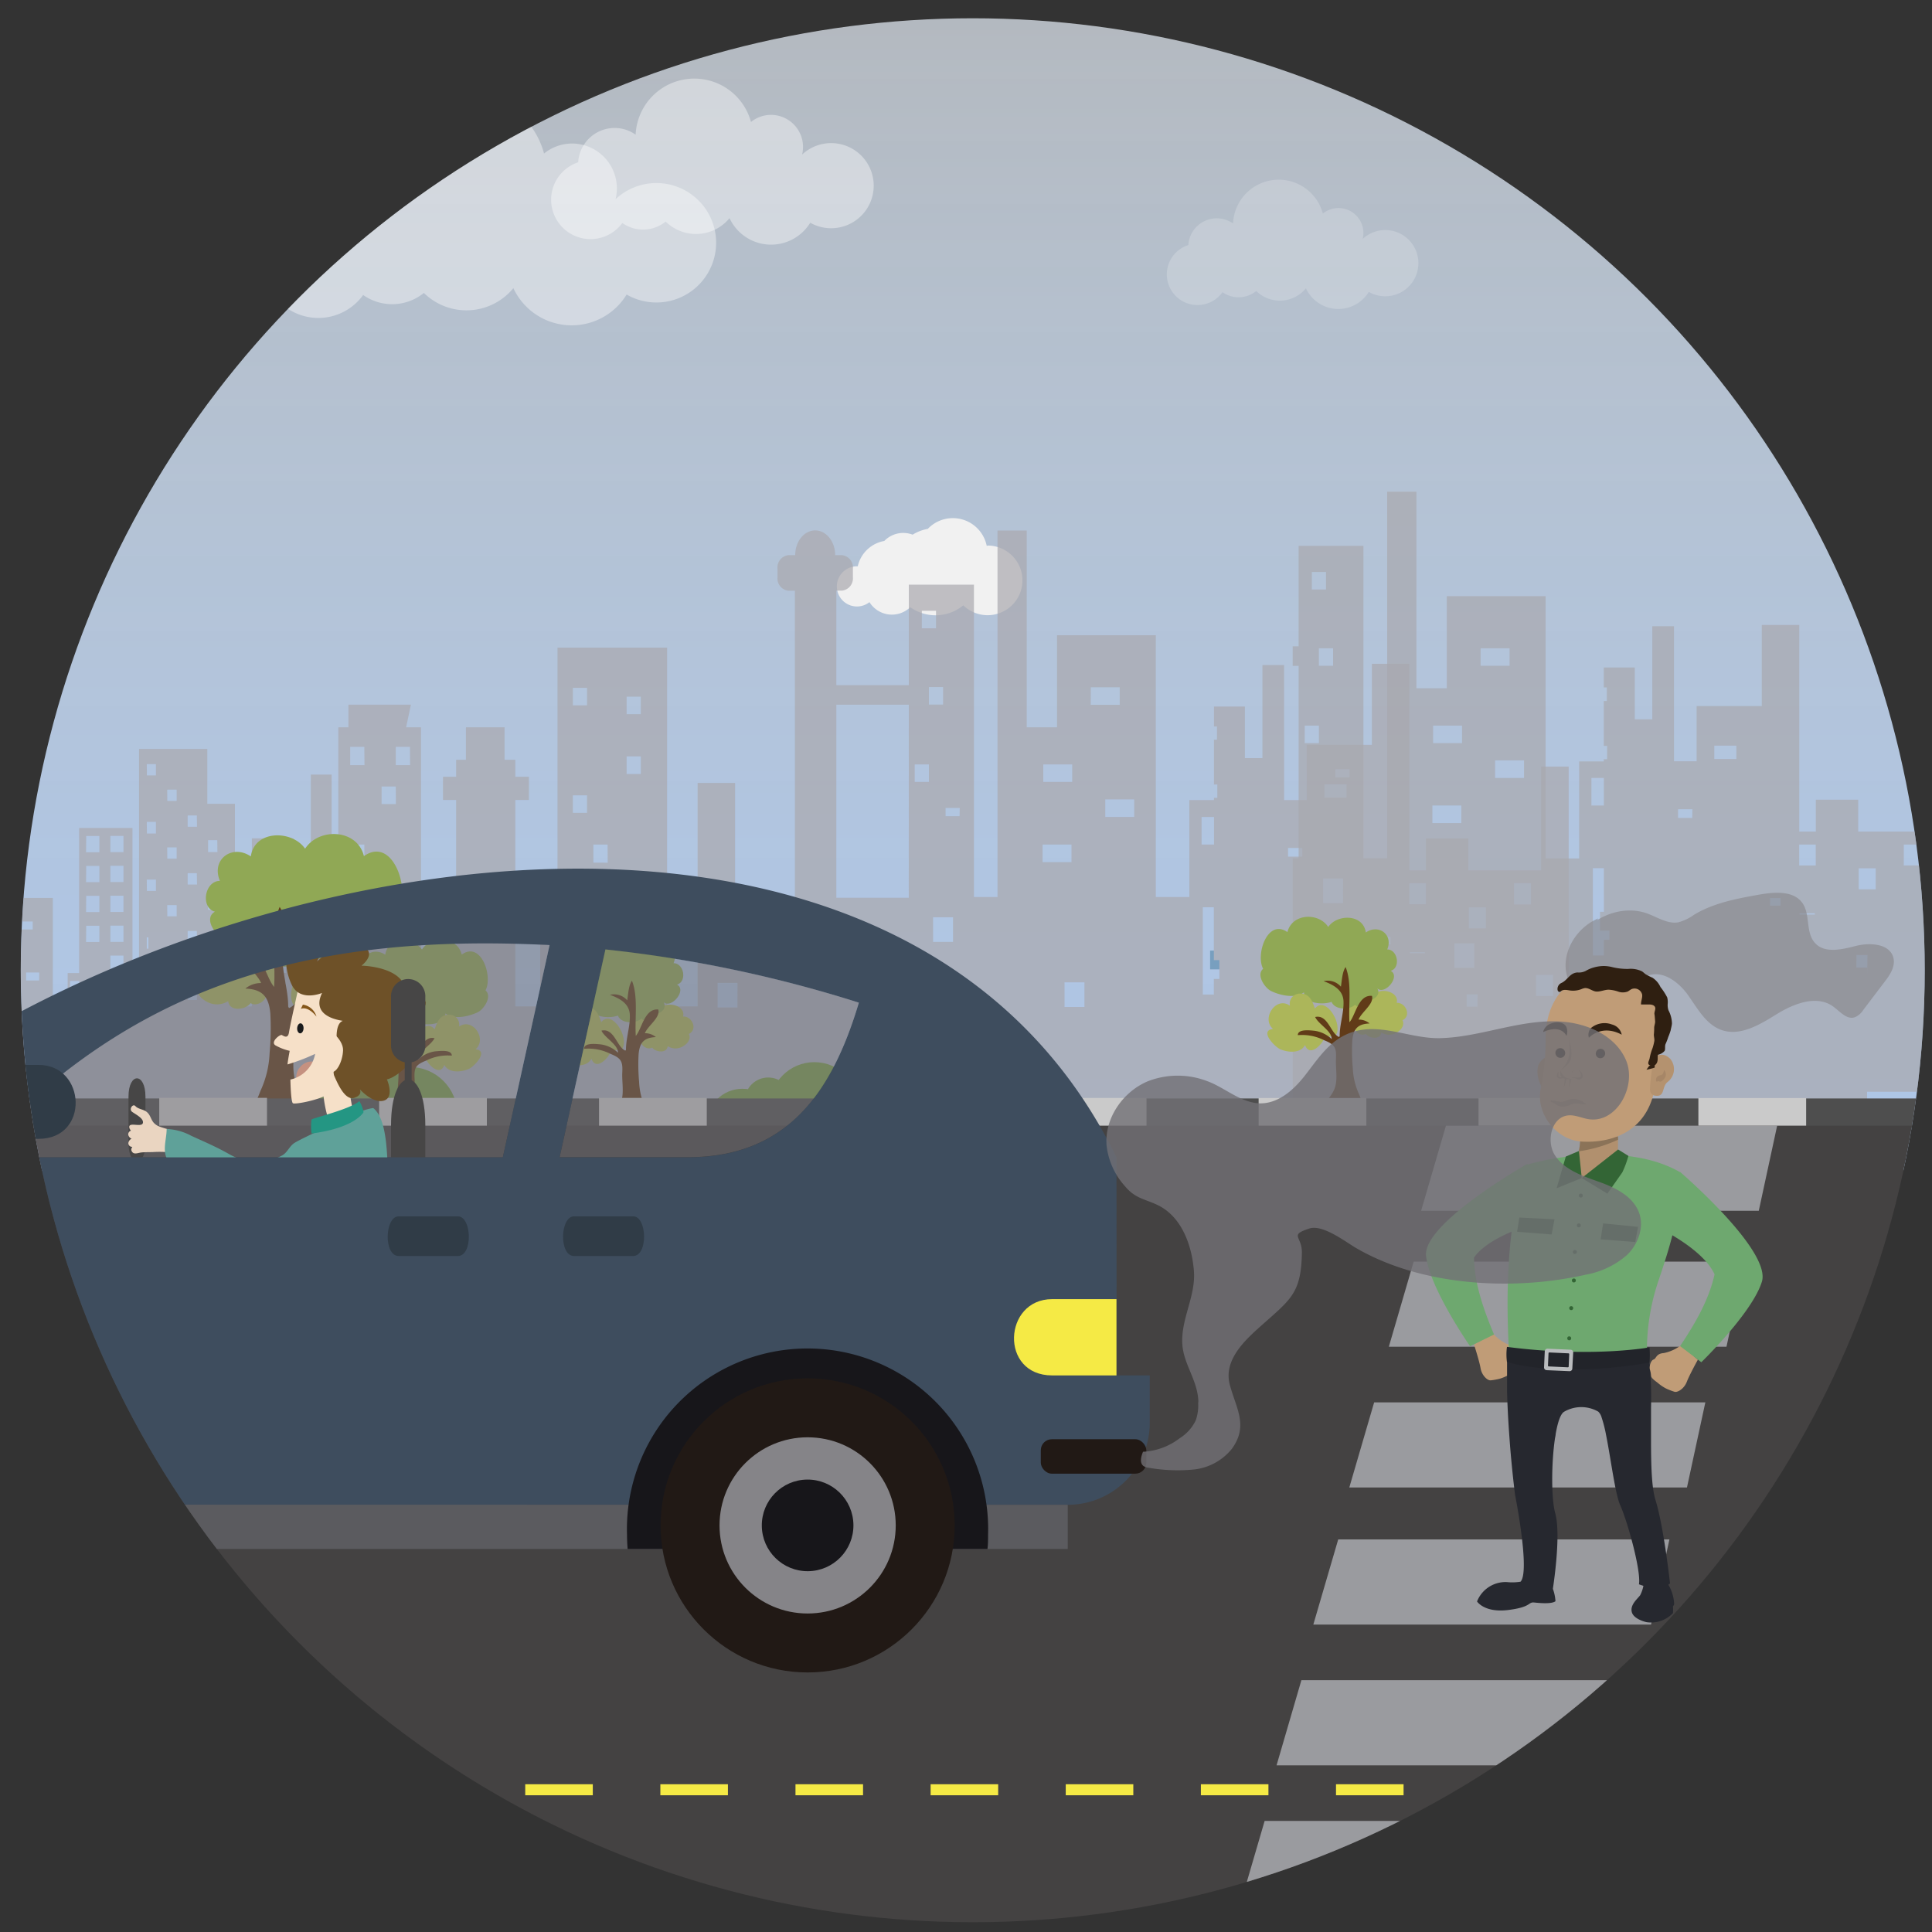 <svg xmlns="http://www.w3.org/2000/svg" xmlns:xlink="http://www.w3.org/1999/xlink" viewBox="0 0 350 350"><rect x="0" y="0" width="350" height="350" fill="#333333" stroke="none"/><defs><style>.cls-1,.cls-20,.cls-21{fill:none;}.cls-2{isolation:isolate;}.cls-3{clip-path:url(#clip-path);}.cls-17,.cls-18,.cls-4{fill-rule:evenodd;}.cls-4{fill:url(#Degradado_sin_nombre_38);}.cls-5{fill:#f1f1f1;}.cls-22,.cls-6,.cls-9{opacity:0.7;}.cls-7{fill:#618eaf;}.cls-8,.cls-9{fill:#a9a8ae;}.cls-10{fill:#799d4a;}.cls-11{fill:#e2e2e2;mix-blend-mode:multiply;}.cls-12{fill:#acb65a;}.cls-13{fill:#90a855;}.cls-14{fill:#613b18;}.cls-15{fill:#4e4e4e;}.cls-16{fill:#cacaca;}.cls-17,.cls-18{fill:#fff;}.cls-17{opacity:0.2;}.cls-18{opacity:0.4;}.cls-19{fill:#444242;}.cls-20,.cls-21{stroke:#f5ea45;stroke-miterlimit:10;stroke-width:2px;}.cls-21{stroke-dasharray:12.24 12.24;}.cls-22{fill:#c0c1c7;}.cls-23,.cls-51{fill:#858488;}.cls-23{opacity:0.6;}.cls-24{fill:#c09c77;}.cls-25{fill:#6ea86f;}.cls-26{fill:#26282f;}.cls-27{fill:#b1906e;}.cls-28{fill:#8b7358;}.cls-29{fill:#336535;}.cls-30{fill:#b4926f;}.cls-31{fill:#2f1f11;}.cls-32{fill:#271c15;}.cls-33{fill:#a68667;}.cls-34{fill:#22242a;}.cls-35{fill:#babcbe;}.cls-36,.cls-53{fill:#727176;}.cls-36{opacity:0.5;}.cls-37{fill:#474646;}.cls-38{fill:#ead5c1;}.cls-39{fill:#f6e0c8;}.cls-40{fill:#5fa199;}.cls-41{fill:#249683;}.cls-42{fill:#c59180;}.cls-43{fill:#6e5128;}.cls-44{fill:#845619;}.cls-45{fill:#1a1b1c;}.cls-46{fill:#3e4d5e;}.cls-47{fill:#5b5b5f;}.cls-48{fill:#303c47;}.cls-49{fill:#17161a;}.cls-50{fill:#211915;}.cls-52{fill:#f5ea45;}.cls-53{opacity:0.8;}</style><clipPath id="clip-path"><circle class="cls-1" cx="176.22" cy="175.77" r="172.46"/></clipPath><linearGradient id="Degradado_sin_nombre_38" x1="-2933.25" y1="191.17" x2="-2933.25" y2="-79.87" gradientTransform="translate(4253.4 17.36) scale(1.39 1.02)" gradientUnits="userSpaceOnUse"><stop offset="0" stop-color="#adc6e7"/><stop offset="0.21" stop-color="#b7cdea" stop-opacity="0.95"/><stop offset="0.56" stop-color="#d3e1f2" stop-opacity="0.81"/><stop offset="1" stop-color="#fff" stop-opacity="0.6"/></linearGradient></defs><title>img8</title><g class="cls-2"><g id="Capa_1" data-name="Capa 1"><g class="cls-3"><path class="cls-4" d="M-12.39-64c0,.59.1,1.17.14,1.76,4.74,59.33,7.39,118.53,5.92,178-.79,32.17-1.39,64.29-3.24,96.34H362.9c.43-6.08.88-12.12,1.07-18,1.94-60,6.6-119.86,10.4-179.76,1.65-26.08,2.68-52.21,4-78.33Z"/><path class="cls-5" d="M178.93,98.87h-.18a6.26,6.26,0,0,0-10.67-3.06,7.86,7.86,0,0,0-2.75,1.05A4.77,4.77,0,0,0,160.2,98a6,6,0,0,0-4.81,4.59h-.15a3.64,3.64,0,1,0,2.27,6.49,4.78,4.78,0,0,0,7.39.92,7.9,7.9,0,0,0,9.61-.34,6.31,6.31,0,1,0,4.42-10.83Z"/><path class="cls-5" d="M353.87,91.37s0-.05,0-.08A5.25,5.25,0,0,0,348.62,86h-.15a5.2,5.2,0,0,0-8.87-2.55,6.58,6.58,0,0,0-5.25,5h-.16a4,4,0,0,0-3.82,2.87Z"/><g class="cls-6"><rect class="cls-7" x="219.22" y="172.21" width="1.74" height="3.4"/><path class="cls-8" d="M293.31,186.2h-1.45v-7.33h-7.68v-40h-5v18.81H266v-5.78h-7.68v5.78h-3V120.25h-6.79v14.69h-11.8v10h-4.1V120.48h-3.93v16.86h-3.17V128h-5.61v3.61h.55V134h-.55v8.12h.61v2.42h-.61v.4h-4.46V162.5h-6.07V115.08h-17.9v16.68H186V96.11h-5.29V162.5h-4.27V105.91H164.64v18.21H151.51V107h1a2.23,2.23,0,0,0,2-2.43V103a2.23,2.23,0,0,0-2-2.43h-1.21c0-2.47-1.62-4.48-3.62-4.48s-3.62,2-3.62,4.48h-1.21a2.23,2.23,0,0,0-2,2.43v1.59a2.23,2.23,0,0,0,2,2.43H144V162.5H133.17V141.84h-6.79v40.48h-5.53v-65H101v50.74H97.86v14.26h-4.5V144.92h2.46v-4.2H93.36v-3.08H91.41v-5.88h-7v5.88H82.63v3.08H80.25v4.2h2.38v37.39H76.27V131.76h-2.7l.87-4.1H63.12v4.1H61.29v50.56H60.08v-42H56.31v42H53.14V151.87H45.63v30.45H42.56v-36.7h-5v-9.94H25.19v40.56H24V150H14.33v26.28H12.26v8H9.57V162.67H1.64v7.58H-.81v-16.2H-3.15v30.17H-5V158.51H-8.39v2.15h.33v1.44h-.33v4.84h.9v1.44h-.9v8.51h1.14v.68H-8.39v8.32h.6v2h-.6v16.4H13.25v2.39H267.62v-1.91h25.69ZM-.37,173.31H2v1.44H-.37Zm-.06,6.58H2v1.44H-.43ZM3,193.26H1.38v-2H3Zm.52-26.32H5.92v1.44H3.54Zm3.57,10.68H4.73v-1.44H7.11Zm23.2-34.57H32v2.05H30.31Zm0,10.46H32v2.05H30.31Zm0,10.46H32V166H30.31Zm0,10.46H32v2.05H30.31Zm-3.7-36h1.66v2.05H26.61Zm0,10.46h1.66V151H26.61Zm0,10.46h1.66v2.05H26.61Zm0,10.46h.3v2.05h-.3Zm-1.42,7.75v2.27H24v-2.27ZM20,181.43V180.2h1v1.23Zm0-30h2.37v2.94H20Zm0,5.42h2.37v2.94H20Zm0,5.42h2.37v2.94H20Zm0,5.42h2.37v2.94H20Zm0,5.42h2.37V176H20Zm-4.38-21.66H18v2.94H15.59Zm0,5.42H18v2.94H15.59Zm0,5.42H18v2.94H15.59Zm0,5.42H18v2.94H15.59Zm-2.93,10h1.67v2.27H12.66Zm.1,14.62v-7.19h.49v7.19Zm22.9-11.17H34V179h1.66Zm0-10.46H34v-2.05h1.66Zm0-10.46H34v-2.05h1.66Zm0-10.46H34v-2.05h1.66Zm3.7,25.5H37.7v-2.05h1.66Zm0-10.46H37.7v-2.05h1.66Zm0-10.46H37.7V152.2h1.66Zm12.45,25.1H46.53v-1.46h5.28Zm0-3.2H46.53v-1.46h5.28Zm0-3.2H46.53v-1.46h5.28Zm0-3.2H46.53v-1.46h5.28Zm0-3.2H46.53v-1.46h5.28Zm0-3.2H46.53v-1.46h5.28Zm0-3.2H46.53v-1.46h5.28Zm0-3.2H46.53v-1.46h5.28Zm14.19-.8H63.44V153H66Zm0-17.65H63.44V135.3H66Zm4.41,25.78H67.85v-3.18h2.57Zm1.28-18.73H69.13v-3.18H71.7Zm2.57-7.05H71.7V135.3h2.57Zm29.49-14h2.57v3.17h-2.57Zm0,19.47h2.57v3.17h-2.57Zm3.85,29.87H105v-3.17h2.57Zm2.46-17.67H107.5V153h2.57Zm6-16.07h-2.57v-3.18h2.57Zm0-10.83h-2.57v-3.17h2.57Zm17.51,53.14H130v-4.46h3.61Zm10.43-6h-3.61v-4.46H144Zm16.12,2.23h-3.61v-4.46h3.61Zm4.48-16.12H151.51V127.66h13.13ZM167,110.65h2.57v3.17H167Zm1.28,31h-2.57v-3.17h2.57Zm0-17.18h2.57v3.17h-2.57Zm4.37,46.16h-3.61v-4.46h3.61Zm1.18-22.77H171.3v-1.49h2.57ZM189,138.48h5.24v3.17H189ZM188.87,153h5.24v3.18h-5.24Zm7.59,29.42h-3.61v-4.46h3.61Zm1.15-57.91h5.24v3.17H197.6ZM205.47,148h-5.24v-3.18h5.24ZM255.4,172.7v-.23h2.75v.23Zm2.91-12.7v3.81h-3V160Zm-6.38,11.09H250v-1.38h1.9Zm-12-29h4v2.42h-4Zm-4,11.53v1.57h-2.59v-1.57ZM217.68,148h2.25v5h-2.25Zm.22,16.36h2v9.58h1v3.4h-1v2.83h-2Zm49.74,19.58h0v-1.57h-1.95v-2.24h2Zm1.54-15.75h-3.08v-3.81h3.08Zm8.17-4.33h-3.08V160h3.08Zm4,16.59h-3.08V176.6h3.08Z"/></g><path class="cls-9" d="M362.49,179.17v-7.33H354.8v-40h-5v18.81H336.63v-5.78h-7.68v5.78h-3V113.22h-6.79v14.69h-11.8v10h-4.1V113.45h-3.93v16.86h-3.17v-9.39h-5.62v3.61h.55V127h-.55v8.12h.61v2.42h-.61v.4h-4.46v17.58H280V108h-17.9v16.68H256.6V89.08H251.3v66.39H247V98.88H235.26v18.21h-1.08v3.54h1.08v34.84h-1.08v44.22H338.24v-1.91h25.69v-18.6ZM237.65,103.62h2.57v3.17h-2.57Zm1.28,31h-2.57v-3.17h2.57Zm0-17.18h2.57v3.17h-2.57Zm4.37,46.16H239.7v-4.46h3.61Zm1.18-22.77h-2.57v-1.49h2.57Zm15.14-9.38h5.24v3.17h-5.24Zm-.13,14.48h5.24v3.18h-5.24Zm7.59,29.42h-3.61v-4.46h3.61Zm1.15-57.91h5.24v3.17h-5.24Zm7.86,23.49h-5.24v-3.18h5.24Zm12.21,0h2.25v5H288.3Zm3.26,29.34h-1v2.83h-2V157.28h2v7.9h-.7v3.4h1.71Zm15-22.09H304V146.6h2.59Zm8-10.68h-4v-2.42h4Zm8,26.57h-1.9v-1.38h1.9Zm6.21,1.61H326v-.23h2.75Zm.17-8.89h-3V153h3Zm9.32,20.07h0v-1.57h-1.95V173h2Zm1.54-15.75h-3.08V157.3h3.08Zm8.17-4.33h-3.08V153H348Zm4,16.59H348.9v-3.81H352Z"/><circle class="cls-10" cx="60.35" cy="205.37" r="6.95"/><circle class="cls-10" cx="65.33" cy="200.78" r="4.53"/><circle class="cls-10" cx="74.24" cy="201.92" r="8.62"/><g id="_Grupo_" data-name="&lt;Grupo&gt;"><ellipse id="_Trazado_" data-name="&lt;Trazado&gt;" class="cls-11" cx="243.14" cy="202.23" rx="9.03" ry="1.04"/><path class="cls-12" d="M245.28,185.52c-.67.25-2.24-.47-1.37-1.13-1.09-1.28-.37-4.56,1.6-4.46-.39-.92.76-1.67,1.54-1.81,1.33-.23,2,.6,2.45,1.65,1.31-.71,4,.11,3.52,1.91,1.63-.12,2.72,2.35,1.06,3.14.45,1-.34,1.87-1.16,2.3a2.61,2.61,0,0,1-2.68-.08c-.15,1.38-2.23,1.1-2.82.24-.72.53-2.11-.33-1.9-1Z"/><path class="cls-13" d="M245.5,182c-1,1-3.69,1-4.27-.51-1.47.57-4.93.4-5-1.73-1.53,1.19-4.36.58-6-.25-1.09-.54-2.72-2.92-1.4-4-1.4-2.59.8-9.17,4.4-6.65.85-3.43,5.66-3.6,7.39-.93,1.62-2.37,6.35-2.38,6.81,1,2.32-1.59,5,.37,3.88,3.07,1.93,0,2.46,3.38.62,3.87,1.87,1-1.06,4.46-2.41,3.19.9,1.72-1.78,2.5-3,2.5a5.46,5.46,0,0,1,.06.62,3.49,3.49,0,0,0-.78.15Z"/><path class="cls-12" d="M239.93,188c-.43,1.27-2.69,3.58-3.51,1.32-.82,1.57-3.13,1.36-4.51.75-1-.45-3.83-3.37-1.29-3.67-2.18-1.86.53-6,3.06-4.21a1.82,1.82,0,0,1,1.94-2.18c1.64,0,2.11,1.34,2.59,2.7,1.92-2.44,5.12,2.83,3.79,4.8Z"/><path class="cls-14" d="M242.69,187.73c0-2.16.78-4.26.7-6.34s-1.86-3-3.6-3.64a3.16,3.16,0,0,1,3.13,1c.17-1.09.24-2.69.85-3.56,1.17,2.89.49,6.93.7,10,1.13-1.31,1.58-5,4.07-4.78.43,1.47-1.88,2.92-2.43,4.3a3,3,0,0,1,2,.7c-2.17.09-2.94,1-3.13,3.1a33.91,33.91,0,0,0,.09,5,12.4,12.4,0,0,0,1.14,4.72,22.28,22.28,0,0,0,1.08,2.44c.4.65,1.1,1.22,1.39,1.85-1.17.16-1.92-1.34-3-1.49.05,1,1.05,1.89,1.14,2.91-2-.28-3-3.35-4.08-4.68-1.5,1.77-2.09,2.65-3.75,2.56.48-1.8,2.34-3.06,2.89-4.93.45-1.53.07-3.41.14-5,.1-2-.12-2.64-2.11-3.43a8.87,8.87,0,0,0-4.8-.93c0-1.16,2.2-.87,3-.8a5.64,5.64,0,0,1,3.14,1.51c0-1.51-2.39-2.67-3-4,2.34-.53,2.79,3,4.33,3.62Z"/></g><g id="_Grupo_2" data-name="&lt;Grupo&gt;"><ellipse id="_Trazado_2" data-name="&lt;Trazado&gt;" class="cls-11" cx="113.86" cy="204.7" rx="9.03" ry="1.04"/><path class="cls-12" d="M116,188c-.67.25-2.24-.47-1.37-1.13-1.09-1.28-.37-4.56,1.6-4.46-.39-.92.76-1.67,1.54-1.81,1.33-.23,2,.6,2.45,1.65,1.31-.71,4,.11,3.52,1.91,1.63-.12,2.72,2.35,1.06,3.14.45,1-.34,1.87-1.16,2.3a2.61,2.61,0,0,1-2.68-.08c-.15,1.38-2.23,1.1-2.82.24-.72.53-2.11-.33-1.9-1Z"/><path class="cls-13" d="M116.21,184.49c-1,1-3.69,1-4.27-.51-1.47.57-4.93.4-5-1.73-1.53,1.19-4.36.58-6-.25-1.09-.54-2.72-2.92-1.4-4-1.4-2.59.8-9.17,4.4-6.65.85-3.43,5.66-3.6,7.39-.93,1.62-2.37,6.35-2.38,6.81,1,2.32-1.59,5,.37,3.88,3.07,1.93,0,2.46,3.38.62,3.87,1.87,1-1.06,4.46-2.41,3.19.9,1.72-1.78,2.5-3,2.5a5.46,5.46,0,0,1,.06.62,3.49,3.49,0,0,0-.78.15Z"/><path class="cls-12" d="M110.65,190.47c-.43,1.27-2.69,3.58-3.51,1.32-.82,1.57-3.13,1.36-4.51.75-1-.45-3.83-3.37-1.29-3.67-2.18-1.86.53-6,3.06-4.21a1.82,1.82,0,0,1,1.94-2.18c1.64,0,2.11,1.34,2.59,2.7,1.92-2.44,5.12,2.83,3.79,4.8Z"/><path class="cls-14" d="M113.4,190.2c0-2.16.78-4.26.7-6.34s-1.86-3-3.6-3.64a3.16,3.16,0,0,1,3.13,1c.17-1.09.24-2.69.85-3.56,1.17,2.89.49,6.93.7,10,1.13-1.31,1.58-5,4.07-4.78.43,1.47-1.88,2.92-2.43,4.3a3,3,0,0,1,2,.7c-2.17.09-2.94,1-3.13,3.1a33.91,33.91,0,0,0,.09,5,12.4,12.4,0,0,0,1.14,4.72,22.28,22.28,0,0,0,1.08,2.44c.4.65,1.1,1.22,1.39,1.85-1.17.16-1.92-1.34-3-1.49.05,1,1.05,1.89,1.14,2.91-2-.28-3-3.35-4.08-4.68-1.5,1.77-2.09,2.65-3.75,2.56.48-1.8,2.34-3.06,2.89-4.93.45-1.53.07-3.41.14-5,.1-2-.12-2.64-2.11-3.43a8.87,8.87,0,0,0-4.8-.93c0-1.16,2.2-.87,3-.8a5.64,5.64,0,0,1,3.14,1.51c0-1.51-2.39-2.67-3-4,2.34-.53,2.79,3,4.33,3.62Z"/></g><circle class="cls-10" cx="134.5" cy="203.75" r="6.51"/><circle class="cls-10" cx="139.17" cy="199.45" r="4.25"/><circle class="cls-10" cx="147.53" cy="200.51" r="8.09"/><g id="_Grupo_3" data-name="&lt;Grupo&gt;"><ellipse id="_Trazado_3" data-name="&lt;Trazado&gt;" class="cls-11" cx="51.56" cy="203.28" rx="13.04" ry="1.51"/><path class="cls-12" d="M48.47,179.17c1,.35,3.23-.68,2-1.64,1.58-1.85.53-6.58-2.31-6.44.56-1.33-1.09-2.42-2.22-2.61-1.92-.33-2.84.87-3.54,2.38-1.9-1-5.74.16-5.08,2.76-2.36-.18-3.92,3.4-1.53,4.53-.64,1.41.5,2.7,1.68,3.32a3.77,3.77,0,0,0,3.87-.11c.22,2,3.21,1.59,4.07.35,1,.77,3-.48,2.73-1.51Z"/><path class="cls-13" d="M48.15,174.11c1.45,1.44,5.32,1.51,6.16-.74,2.13.82,7.11.58,7.27-2.5,2.21,1.72,6.29.83,8.7-.36,1.57-.77,3.92-4.22,2-5.82,2-3.73-1.15-13.24-6.35-9.6-1.22-4.95-8.16-5.2-10.66-1.34-2.34-3.42-9.17-3.44-9.83,1.4-3.35-2.29-7.25.53-5.6,4.43-2.79,0-3.56,4.87-.9,5.58-2.7,1.5,1.53,6.44,3.48,4.6-1.3,2.48,2.57,3.61,4.31,3.6a7.87,7.87,0,0,0-.09.9,5,5,0,0,1,1.12.22Z"/><path class="cls-12" d="M56.18,182.74c.62,1.83,3.88,5.16,5.07,1.91,1.19,2.27,4.52,2,6.51,1.09,1.47-.64,5.52-4.87,1.86-5.29,3.15-2.69-.76-8.59-4.42-6.08a2.63,2.63,0,0,0-2.8-3.14c-2.37-.05-3,1.93-3.74,3.89-2.77-3.51-7.39,4.08-5.47,6.93Z"/><path class="cls-14" d="M52.21,182.35c0-3.11-1.13-6.14-1-9.14s2.69-4.39,5.19-5.25a4.56,4.56,0,0,0-4.51,1.48c-.25-1.57-.35-3.88-1.23-5.14-1.69,4.17-.71,10-1,14.49-1.63-1.89-2.27-7.17-5.87-6.9-.62,2.13,2.71,4.22,3.51,6.2a4.38,4.38,0,0,0-2.85,1c3.13.12,4.24,1.51,4.52,4.47a48.93,48.93,0,0,1-.13,7.24,17.9,17.9,0,0,1-1.65,6.81,32.15,32.15,0,0,1-1.57,3.52c-.58.94-1.59,1.76-2,2.68,1.68.23,2.77-1.93,4.35-2.15-.08,1.51-1.52,2.73-1.64,4.19,2.94-.41,4.26-4.83,5.88-6.75,2.16,2.56,3,3.82,5.42,3.69-.69-2.6-3.38-4.41-4.17-7.12-.64-2.21-.09-4.92-.21-7.24-.14-2.89.17-3.81,3-5,2.27-.9,4.49-1.75,6.92-1.34,0-1.67-3.17-1.25-4.38-1.16-1.89.15-3.05,1.05-4.54,2.18,0-2.18,3.45-3.85,4.35-5.71-3.37-.77-4,4.39-6.25,5.22Z"/></g><g id="_Grupo_4" data-name="&lt;Grupo&gt;"><ellipse id="_Trazado_4" data-name="&lt;Trazado&gt;" class="cls-11" cx="73.94" cy="205.53" rx="8.82" ry="1.02"/><path class="cls-12" d="M71.85,189.21c.65.24,2.18-.46,1.33-1.11,1.07-1.25.36-4.45-1.56-4.36.38-.9-.74-1.63-1.5-1.76-1.3-.22-1.92.59-2.39,1.61-1.28-.69-3.88.11-3.44,1.86-1.6-.12-2.65,2.3-1,3.06-.44,1,.34,1.83,1.14,2.25A2.55,2.55,0,0,0,67,190.7c.15,1.35,2.17,1.08,2.76.24.7.52,2.06-.32,1.85-1Z"/><path class="cls-13" d="M71.63,185.79c1,1,3.6,1,4.16-.5,1.44.56,4.81.39,4.91-1.69,1.5,1.16,4.25.56,5.88-.24,1.06-.52,2.65-2.85,1.37-3.94,1.37-2.53-.78-9-4.3-6.49-.83-3.35-5.52-3.52-7.21-.91-1.58-2.31-6.2-2.33-6.65.94-2.27-1.55-4.9.36-3.79,3-1.89,0-2.41,3.29-.61,3.78-1.83,1,1,4.36,2.36,3.11-.88,1.68,1.74,2.44,2.91,2.44a5.33,5.33,0,0,0-.06.61,3.41,3.41,0,0,1,.76.15Z"/><path class="cls-12" d="M77.07,191.63c.42,1.24,2.63,3.49,3.43,1.29.8,1.53,3.06,1.32,4.4.74,1-.43,3.73-3.29,1.26-3.58,2.13-1.82-.52-5.81-3-4.11a1.78,1.78,0,0,0-1.89-2.13c-1.6,0-2.06,1.3-2.53,2.63-1.87-2.38-5,2.76-3.7,4.69Z"/><path class="cls-14" d="M74.38,191.37c0-2.11-.77-4.15-.69-6.18s1.82-3,3.51-3.55a3.08,3.08,0,0,0-3.05,1c-.17-1.06-.23-2.62-.83-3.48-1.14,2.82-.48,6.76-.68,9.8-1.1-1.28-1.54-4.85-4-4.67-.42,1.44,1.83,2.85,2.38,4.2a3,3,0,0,0-1.93.69c2.12.08,2.87,1,3.06,3a33.1,33.1,0,0,1-.09,4.9A12.11,12.11,0,0,1,71,201.7a21.74,21.74,0,0,1-1.06,2.38c-.39.63-1.07,1.19-1.36,1.81,1.14.15,1.88-1.31,2.94-1.45-.05,1-1,1.84-1.11,2.84,2-.28,2.88-3.27,4-4.57,1.46,1.73,2,2.58,3.66,2.5-.47-1.76-2.29-3-2.82-4.81-.44-1.49-.06-3.33-.14-4.9-.1-2,.11-2.58,2.06-3.35a8.66,8.66,0,0,1,4.68-.91c0-1.13-2.15-.85-3-.78a5.5,5.5,0,0,0-3.07,1.48c0-1.47,2.33-2.61,2.94-3.86-2.28-.52-2.72,3-4.23,3.53Z"/></g><rect class="cls-15" x="-10.96" y="199" width="374.89" height="5.44"/><rect class="cls-16" x="28.85" y="198.88" width="19.52" height="5.44"/><rect class="cls-16" x="68.68" y="198.89" width="19.52" height="5.44"/><rect class="cls-16" x="108.52" y="198.89" width="19.52" height="5.44"/><rect class="cls-16" x="148.35" y="198.9" width="19.52" height="5.44"/><rect class="cls-16" x="188.18" y="198.9" width="19.52" height="5.44"/><rect class="cls-16" x="228.01" y="198.91" width="19.52" height="5.44"/><rect class="cls-16" x="267.85" y="198.92" width="19.52" height="5.44"/><rect class="cls-16" x="307.68" y="198.92" width="19.52" height="5.44"/><path id="_Trazado_5" data-name="&lt;Trazado&gt;" class="cls-17" d="M220.43,39.55a5.16,5.16,0,0,0-5.15,4.85,5.56,5.56,0,1,0,6.19,8.53,5.06,5.06,0,0,0,6.11-.21,6.11,6.11,0,0,0,9-.49,6.47,6.47,0,0,0,11.39.65,6,6,0,1,0-1.11-9.59,4.52,4.52,0,0,0-4.38-5.6,4.48,4.48,0,0,0-2.83,1,8.28,8.28,0,0,0-16.27,1.79A5.12,5.12,0,0,0,220.43,39.55Z"/><path id="_Trazado_6" data-name="&lt;Trazado&gt;" class="cls-18" d="M63.91,29.34a9.3,9.3,0,0,0-9.27,8.73A10,10,0,1,0,65.79,53.44a9.12,9.12,0,0,0,11-.37A11,11,0,0,0,93,52.2a11.66,11.66,0,0,0,20.52,1.16,10.82,10.82,0,1,0-2-17.28A8.14,8.14,0,0,0,103.66,26a8.07,8.07,0,0,0-5.1,1.81A14.92,14.92,0,0,0,69.25,31,9.23,9.23,0,0,0,63.91,29.34Z"/><path id="_Trazado_7" data-name="&lt;Trazado&gt;" class="cls-18" d="M111.35,23.18a6.63,6.63,0,0,0-6.61,6.22,7.14,7.14,0,1,0,8,11,6.5,6.5,0,0,0,7.85-.26,7.85,7.85,0,0,0,11.57-.62,8.31,8.31,0,0,0,14.62.83A7.71,7.71,0,1,0,145.31,28a5.81,5.81,0,0,0-5.62-7.19,5.75,5.75,0,0,0-3.64,1.29,10.64,10.64,0,0,0-20.9,2.3A6.58,6.58,0,0,0,111.35,23.18Z"/><rect class="cls-19" x="-22.38" y="203.92" width="384" height="161.3"/><line class="cls-20" x1="27.95" y1="324.23" x2="33.95" y2="324.23"/><line class="cls-21" x1="46.19" y1="324.23" x2="333.83" y2="324.23"/><line class="cls-20" x1="339.95" y1="324.23" x2="345.95" y2="324.23"/><polygon class="cls-22" points="261.95 203.92 257.45 219.34 318.62 219.34 321.95 203.92 261.95 203.92"/><polygon class="cls-22" points="256.1 228.55 251.6 243.97 312.77 243.97 316.1 228.55 256.1 228.55"/><polygon class="cls-22" points="248.94 254.05 244.44 269.47 305.61 269.47 308.94 254.05 248.94 254.05"/><polygon class="cls-22" points="242.43 278.88 237.92 294.31 299.1 294.31 302.43 278.88 242.43 278.88"/><polygon class="cls-22" points="235.76 304.38 231.26 319.81 292.43 319.81 295.76 304.38 235.76 304.38"/><polygon class="cls-22" points="229.1 329.88 224.59 345.31 285.76 345.31 289.1 329.88 229.1 329.88"/><path class="cls-23" d="M289.55,166.38c-4,1.65-6.84,6.28-5.66,10.45s6.93,6.53,10.32,3.83c1.48-1.18,2.4-3.08,4.13-3.84,2.72-1.19,5.72,1,7.46,3.45s3.26,5.33,6.06,6.32c3.39,1.21,7-1,10-2.86S329,180.2,332,182.27c1.3.91,2.55,2.55,4.06,2a3.4,3.4,0,0,0,1.49-1.31l3.84-5.06c1-1.28,2-2.8,1.62-4.37-.62-2.56-4.18-2.82-6.73-2.18s-5.7,1.44-7.47-.51-.8-5.15-2.29-7.25c-1.6-2.27-5-2-7.71-1.54-4.11.73-8.31,1.5-11.89,3.65a9,9,0,0,1-2.83,1.38c-1.92.36-3.73-.86-5.56-1.55-5.65-2.13-12.75,1.8-14,7.71"/><path class="cls-24" d="M270.44,241.53a7.59,7.59,0,0,0,2.86,2.07c1.39.38,1.12,1.24,1.59,1.51s.56,1.44.29,1.92a4.57,4.57,0,0,0-.42,1.08c-.16.49-1.15.85-1.51,1a8.14,8.14,0,0,1-1.56.66,11.16,11.16,0,0,1-1.63.29c-.6.07-1.63-.92-1.84-2.19s-1.19-4.3-1.19-4.3Z"/><path class="cls-25" d="M258.34,227.51c-.64-5.89,18.36-16.67,18.36-16.67A14.76,14.76,0,0,0,280.42,221s-10.13,2.23-13.4,6.82c.09,4.62,1.66,9.24,3.64,13.94l-4.34,2.13S259,233.39,258.34,227.51Z"/><path class="cls-26" d="M297.8,286.73a6.27,6.27,0,0,1-.67,2.26c-.49.67-1.86,1.73-1.51,3.06s2.66,1.82,2.66,1.82a5.48,5.48,0,0,0,4.79-1.64,6.22,6.22,0,0,0,0-1.18l.22-.4a7.39,7.39,0,0,0-1.29-3.93A5.68,5.68,0,0,0,297.8,286.73Z"/><path class="cls-26" d="M277.12,286.11a9.27,9.27,0,0,1-4.11.5,5.55,5.55,0,0,0-5.43,3.51s1.31,2.08,5.62,1.55,3.57-1.48,4.74-1.36,3.15.29,3.85-.23a8.16,8.16,0,0,0-.64-2.68C280.56,286.11,277.12,286.11,277.12,286.11Z"/><path class="cls-26" d="M302.54,286.85c-1.83,1.71-5.63.16-5.63.16.42-2.33-2-11.19-3.38-14.3-.93-2.06-1.7-8.39-2.57-12.72a23.5,23.5,0,0,0-.81-3.2,2.31,2.31,0,0,0-.61-1.06,6.18,6.18,0,0,0-6.15,0c-.68.35-1.2,1.94-1.57,4.08,0,.26-.09.54-.13.82-.66,4.53-.67,10.9.05,13.49,1.13,4-.42,13.68-.42,13.68a38.05,38.05,0,0,1-5.86-1.26c1.78-1.85-1-15.78-1-15.78-.47-3.84-.79-7.26-1-10.22-.26-3.47-.39-6.33-.44-8.53,0-1.45,0-2.61,0-3.49,0-.1,0-.18,0-.27,0-1.11,0-1.68,0-1.68s.55-4.46,10.57-4.46,15.21,4.75,15.21,4.75c0,.21.09.44.12.7l0,.34a69.92,69.92,0,0,1,.18,7.11c0,1.92,0,4,0,6,0,4.36.11,8.51.79,10.67C301.42,276.59,302.54,286.85,302.54,286.85Z"/><path class="cls-25" d="M298.36,244.16c-5.6,2.37-9.66,2-13.69,2l-2.86-.13a47.16,47.16,0,0,1-8.45-1.3C272,220.61,276.65,211,276.65,211c5.52-1.66,18.94-3.73,27.72,1.36,0,7.23-1.32,11.91-3.88,19.53A39.33,39.33,0,0,0,298.36,244.16Z"/><path class="cls-27" d="M293.12,205.87v1.22l-.05,4.09c-2.77,1.11-5.67,2.42-6.93,2.22-1.6-.25-1.17-2.22-1.17-2.22a3.26,3.26,0,0,0,.54-.86,6.88,6.88,0,0,0,.37-1.06c.06-.23.11-.46.16-.69a17.6,17.6,0,0,0,.29-2.7Z"/><path class="cls-28" d="M293.12,205.87v.6a25.5,25.5,0,0,1-7.1,2.1,17.6,17.6,0,0,0,.29-2.7Z"/><polygon class="cls-29" points="286.55 213.41 282 215.26 283.66 209.52 286.04 208.51 286.55 213.41"/><path class="cls-29" d="M286.55,213.41l4.64,2.83,2.7-3.84a17.3,17.3,0,0,0,1.11-3l-1.87-1.16Z"/><path class="cls-30" d="M282.22,192.09a2,2,0,0,0-3.07.15c-1.76,1.8.47,7.09,2.95,6.57a1.08,1.08,0,0,0,.74-.76C283,197.42,282.22,192.09,282.22,192.09Z"/><path class="cls-24" d="M300,195.54a17.27,17.27,0,0,1-.33,2.16c-1.69,7.74-8.25,9.38-13.08,9.11a7.36,7.36,0,0,1-2.59-.63c-3.4-1.52-5.65-5.45-4.88-8.93A44.73,44.73,0,0,0,280,188c.1-11.13,10.23-14.22,16.43-11C302.4,180.13,300.56,189.22,300,195.54Z"/><path class="cls-31" d="M287.84,188s2.27-2.53,5.95-.56a2.4,2.4,0,0,0-1.78-1.85,3.82,3.82,0,0,0-3.78.64A1.82,1.82,0,0,0,287.84,188Z"/><path class="cls-31" d="M283.78,187.67s-.87-2.21-4.23-.7a2.13,2.13,0,0,1,1.26-1.48c1.44-.63,2.63-.15,2.94.53A2.15,2.15,0,0,1,283.78,187.67Z"/><path class="cls-31" d="M283.55,190.73a.86.86,0,0,1-.84.91.9.9,0,0,1-.93-.85.86.86,0,0,1,.84-.91A.9.9,0,0,1,283.55,190.73Z"/><path class="cls-32" d="M283.12,190.74a.43.43,0,0,1-.42.46.46.46,0,0,1-.47-.43.43.43,0,0,1,.42-.46A.46.46,0,0,1,283.12,190.74Z"/><path class="cls-31" d="M289.09,190.83a.83.83,0,0,0,.8.88.88.88,0,0,0,.9-.83.83.83,0,0,0-.8-.88A.88.88,0,0,0,289.09,190.83Z"/><path class="cls-32" d="M289.51,190.84a.42.42,0,0,0,.41.44.44.44,0,0,0,.45-.42.42.42,0,0,0-.41-.44A.44.44,0,0,0,289.51,190.84Z"/><path class="cls-33" d="M282.67,193.86s2-.91,2-2.68a6.42,6.42,0,0,0-.51-2.86S285.12,192.09,282.67,193.86Z"/><path class="cls-33" d="M285.12,195.42s-2.8.64-2.46-1.51A2.15,2.15,0,0,0,285.12,195.42Z"/><path class="cls-30" d="M302.61,191.85a3.2,3.2,0,0,0-.5-.42,1.9,1.9,0,0,0-1.31-.34,2.28,2.28,0,0,0-1.25.61s-.81,5.32-.61,6a1.09,1.09,0,0,0,.73.76c2.08.43,1.3-1.57,2.43-2.45A2.92,2.92,0,0,0,302.61,191.85Z"/><path class="cls-33" d="M300,195.56a.77.77,0,0,1,.62-.72c.45-.14.68-.1.83-1a1.14,1.14,0,0,1,0,1.62c-.76.9-.81.27-1.13.43S300,195.83,300,195.56Z"/><path class="cls-33" d="M284.66,195.38s.28-.28.93.06,1.35-.12,1.09-.79-.72-.8-.72-.8,1.08,1.3-.07,1.35C285.21,195.24,285,195,284.66,195.38Z"/><path class="cls-33" d="M283.88,195.46a1.78,1.78,0,0,0-1.11-.08c-.65.15-1-.58-.4-1.25,0,0-.21,1.11.29,1C283.58,195,283.88,195.46,283.88,195.46Z"/><path class="cls-33" d="M283.47,195.4a13.17,13.17,0,0,1-.16,1.49,3.2,3.2,0,0,0,.45-1.47Z"/><path class="cls-33" d="M284.33,195.43a14.06,14.06,0,0,1-.13,1.46,3.3,3.3,0,0,0,.39-1.44Z"/><path class="cls-33" d="M284.73,194.48a.83.83,0,0,1,.6-.59.67.67,0,0,0-.35.06A.59.59,0,0,0,284.73,194.48Z"/><path class="cls-31" d="M299.74,192.66l-1,.47-.47.66a10.13,10.13,0,0,0,1.5-.39Z"/><path class="cls-31" d="M290.55,175a6.86,6.86,0,0,0-1.69.23,6.1,6.1,0,0,0-1.61.67,2.75,2.75,0,0,1-1.48.27c-1.43.1-1.77,1.4-2.92,1.91a1.19,1.19,0,0,0-.69,1.18c0,.24.22.51.45.43a.69.69,0,0,0,.2-.14c.44-.36,1.09-.19,1.65-.11a4.15,4.15,0,0,0,2-.24,2.88,2.88,0,0,1,.58-.19c.7-.11,1.31.47,2,.6s1.56-.3,2.36-.32a6.34,6.34,0,0,1,1.73.34,2.51,2.51,0,0,0,1.73,0c.26-.13.47-.33.73-.45a1.41,1.41,0,0,1,1.9,1c.08.6-.24,1.19-.2,1.79l1.48,0c.36,0,.9.09,1.06.48s-.18.87-.11,1.28.08.83.12,1.24-.17.83-.17,1.24a11.39,11.39,0,0,1-.06,1.22c0,.42.16.85.07,1.25a8.91,8.91,0,0,1-.31,1.21,9.68,9.68,0,0,0-.52,1.81c-.07.46-.53,1,0,1.27a.84.84,0,0,0,1.09-.12c.57-.58.26-1.4.42-1.77a2.21,2.21,0,0,0,1.18-.68c.21-.31,0-.89.22-1.33a9.8,9.8,0,0,0,.45-1.18,11.8,11.8,0,0,0,.44-1.21c.07-.41.21-.83.24-1.27a5.37,5.37,0,0,0-.63-2.39,3,3,0,0,1-.14-1.16,3.52,3.52,0,0,0-.09-1.17,11.62,11.62,0,0,0-1.22-1.88,4,4,0,0,0-1.45-1.69,10.39,10.39,0,0,1-1.26-.64c-.21-.16-.4-.35-.62-.5a4.63,4.63,0,0,0-2.52-.45,11.74,11.74,0,0,1-2.82-.31A6.62,6.62,0,0,0,290.55,175Z"/><path class="cls-33" d="M287.41,200.09c-.58,0-1.12-.15-1.63-.17a3,3,0,0,0-1.38.25,2.81,2.81,0,0,1-1.86.25c-.66-.23-1-.63-1.47-.76l-.14,0,0-.08c0-.12.07-.24.1-.37,0,.12.1.24.13.36l-.13-.11c.64-.2,1.26.15,1.67.16a3.26,3.26,0,0,0,1.33-.35,2.72,2.72,0,0,1,1.86-.06A4,4,0,0,1,287.41,200.09Z"/><path class="cls-34" d="M273,244a10.12,10.12,0,0,0,0,2.73s8.85,3,25.82.12a15.3,15.3,0,0,0,0-2.76S288.39,246,273,244Z"/><path class="cls-35" d="M284.51,244.51l-4.15-.18a.49.49,0,0,0-.51.46l-.13,2.92a.49.49,0,0,0,.47.51l4.14.18a.49.49,0,0,0,.51-.46L285,245A.49.49,0,0,0,284.51,244.51Zm-.33,3.06a.14.14,0,0,1-.15.13l-3.47-.16a.14.14,0,0,1-.13-.15l.1-2.25a.14.14,0,0,1,.15-.13l3.47.16a.14.14,0,0,1,.13.15Z"/><polygon class="cls-29" points="281.09 223.63 274.84 223.15 275.24 220.57 281.61 220.89 281.09 223.63"/><polygon class="cls-29" points="296.23 225 289.97 224.52 290.42 221.63 296.75 222.26 296.23 225"/><path class="cls-24" d="M304.61,243.64a7.59,7.59,0,0,1-3.2,1.48c-1.43.1-1.33,1-1.85,1.17s-.83,1.31-.66,1.83a4.57,4.57,0,0,1,.21,1.14c.07.51,1,1.06,1.28,1.32a8.14,8.14,0,0,0,1.41.95,11.16,11.16,0,0,0,1.55.6c.58.18,1.77-.59,2.23-1.8s2-4,2-4Z"/><path class="cls-25" d="M319.18,232.2c1.76-5.66-14.81-19.89-14.81-19.89a14.76,14.76,0,0,1-5.6,9.28s9.51,4.14,11.84,9.27c-1,4.52-3.4,8.75-6.25,13l3.85,2.92S317.42,237.86,319.18,232.2Z"/><circle class="cls-29" cx="286.38" cy="216.59" r="0.36"/><circle class="cls-29" cx="286.02" cy="221.99" r="0.36"/><circle class="cls-29" cx="284.28" cy="242.45" r="0.36"/><circle class="cls-29" cx="285.3" cy="226.81" r="0.36"/><circle class="cls-29" cx="284.64" cy="236.98" r="0.36"/><circle class="cls-29" cx="285.12" cy="231.97" r="0.36"/><path class="cls-36" d="M-18.32,209.66H91.09l8.48-38.45C56.36,166.74,16.4,182.12-18.32,209.66Z"/><path class="cls-37" d="M26.35,207.1c0,4.47-3.07,4.39-3.07,0v-8.43c0-4.43,3.07-4.42,3.07,0Z"/><path class="cls-38" d="M28.68,204a2.48,2.48,0,0,1-.91-.7c-.53-.7-.54-1.45-1.38-2-.58-.36-1.39-.4-1.86-.92s-1.24.58-.58,1.05,1.89,1.08,1.95,1.81c.1,1.28-2.85-.25-2.45,1.14a1.27,1.27,0,0,0,.28.45.69.69,0,0,0-.49.78,1,1,0,0,0,.6.68,1,1,0,0,0-.59.8.67.67,0,0,0,.71.67c-.12.26-.25.44-.12.74.33.75,1.08.37,1.69.29s1.43-.06,2.14-.08a18.73,18.73,0,0,1,4.57.26c.69.15,3.54,1.26,3.94.17.84-2.32-3.52-3.74-5-4.31C30.47,204.55,29.47,204.34,28.68,204Z"/><path class="cls-39" d="M58.56,198a22.18,22.18,0,0,0,.73,4.1c.34.46,4.67-.1,4.65-.6s-.59-3.07-.6-4-2.15-3.06-3-3S58.56,198,58.56,198Z"/><path class="cls-40" d="M50.14,215.7A2.46,2.46,0,0,1,51.88,217c.64,1.39.29,3.07.05,4.5-1.1,6.6.32,14,2.34,20.78,6.32-2.46,12.59-5,19-7.28a59.33,59.33,0,0,1-2.66-12.65c-.68-8.42.43-18.9-3-21.62a9.65,9.65,0,0,0-3.82,1.47,34.21,34.21,0,0,1-5.91,2.59s-3.72,1.72-4.59,2.3-1.18,1.62-2.09,2.18a8.77,8.77,0,0,1-3.46,1.1A10.24,10.24,0,0,1,41.37,209c-2.15-1.22-4.46-2.21-6.72-3.24a10.17,10.17,0,0,0-4.46-1.23c0,1.57-.59,3.2-.19,4.76.21.84.44.61,1.33.87a14.64,14.64,0,0,1,2,.8c1.31.6,2.69,1.13,4,1.81.88.47,1.48,1.25,2.37,1.69a15.37,15.37,0,0,0,7.76,1.23,10.77,10.77,0,0,1,2.47-.07Z"/><path class="cls-41" d="M56.44,205.35a9.2,9.2,0,0,1,0-2.54c.24-.26,7-1.86,8.66-3.33a5.72,5.72,0,0,1,.76,2S64.39,204.32,56.44,205.35Z"/><path class="cls-42" d="M53.91,197.24s-.83-2.62.45-3.91a2.67,2.67,0,0,1,2.48-1S55.64,197,53.91,197.24Z"/><path class="cls-39" d="M54.2,178.36s-1.64,7.3-1.84,8.63-1,.65-1.32.51-2.1,1.25-1.15,1.87a9.46,9.46,0,0,0,2.59,1s-.38,2-.39,2.46a36.67,36.67,0,0,0,5-1.91,5.82,5.82,0,0,1-4.48,4.65s.06,4,.45,4.29,5.67-.76,6.49-1.87,1.23-4.66,1.94-8.13,2.84-3.94,1.25-6.71S55.73,175.63,54.2,178.36Z"/><path class="cls-43" d="M58.35,179.88s-3.95,1.68-5.47-1.42-1.27-6.84.1-7.46,6.46-.17,4.43,3.19c0,0,3.33-3.15,5.69-3.25s5.63,1.22,2.41,4c0,0,8.23.13,8,5.21,0,0,3.44-.08,3.59,1.47s-2.33.89-2.33.89,2.8,2.66,1.86,3.91-1.4.54-1.4.54a4.84,4.84,0,0,1-1,5.68c-2.67,2.77-4.14,2.89-4.14,2.89s1.44,3.27-.56,3.86-4.35-2.06-4.35-2.06.6,1.1-1.09,1.57-3.09-3-3.54-4,.54-5.4.54-5.4-.62-3.94,1-4.56C62,184.86,56.16,184.37,58.35,179.88Z"/><path class="cls-39" d="M58.32,186.29c.68-.54,3.92,1.87,3.83,4s-1.32,4.42-2.35,3.84-.44-1.61-.08-3S57.43,187,58.32,186.29Z"/><path class="cls-44" d="M54.87,182a3,3,0,0,1,2.46,2.17s-1.44-1.95-2.83-1.4Z"/><ellipse class="cls-45" cx="54.4" cy="186.29" rx="0.91" ry="0.58" transform="translate(-134.36 231.33) rotate(-87.14)"/><path class="cls-37" d="M77.05,224.75c0,11.1-6.21,10.9-6.21,0V203.8c0-11,6.21-11,6.21,0Z"/><path class="cls-37" d="M77.05,189.22a3.11,3.11,0,1,1-6.21,0v-8.57a3.11,3.11,0,1,1,6.21,0Z"/><path class="cls-36" d="M155.59,181.63c-4.92,16.54-13.16,28-31,28H101.38l8.3-37.67A234.35,234.35,0,0,1,155.59,181.63Z"/><path class="cls-46" d="M202.26,209.66c-40-81.77-172.1-55.1-230.21-5.18-45.1,14.09-61.13,19.9-61.13,35.36v18.7l11.38,14.07H193.43a14.86,14.86,0,0,0,14.86-14.86v-8.58h-6Zm-111.17,0H-4.76C23.52,178.47,55.68,169,99.56,171.21Zm33.53,0H101.37L109.68,172a233.33,233.33,0,0,1,45.91,9.64C150.66,198.16,142.42,209.66,124.61,209.66Z"/><path class="cls-47" d="M193.43,272.61v8H-50.93c-33.07,0-35.59-2.73-38.15-22.1,16.36,11.05,26.64,14.06,39.42,14.06Z"/><path class="cls-48" d="M7,206.31H-6.64c-9.28,0-8.58-13.39,0-13.39H7C15.6,192.91,16.28,206.31,7,206.31Z"/><path class="cls-48" d="M114.69,227.54H104c-2.77,0-2.55-7.19,0-7.19h10.71C117.23,220.35,117.45,227.54,114.69,227.54Z"/><path class="cls-48" d="M82.94,227.54H72.23c-2.77,0-2.55-7.19,0-7.19H82.94C85.49,220.35,85.71,227.54,82.94,227.54Z"/><path class="cls-49" d="M14.4,278c0,.88,0,1.75-.11,2.61H-50.93c-.07-.86-.11-1.74-.11-2.61a32.72,32.72,0,0,1,32.71-32.72A32.72,32.72,0,0,1,14.4,278Z"/><path class="cls-49" d="M179,278c0,.88,0,1.75-.11,2.61H113.7c-.07-.86-.11-1.74-.11-2.61A32.72,32.72,0,1,1,179,278Z"/><circle class="cls-50" cx="-18.32" cy="276.34" r="26.64"/><circle class="cls-50" cx="146.31" cy="276.34" r="26.64"/><circle class="cls-51" cx="146.31" cy="276.34" r="15.96"/><circle class="cls-49" cx="146.31" cy="276.34" r="8.3" transform="translate(-3.08 1.65) rotate(-0.64)"/><path class="cls-52" d="M202.26,235.35H190.61c-8.86,0-9.57,13.82,0,13.82h11.65Z"/><path class="cls-37" d="M74.57,196c0,1.82-1.25,1.79-1.25,0v-3.44c0-1.81,1.25-1.8,1.25,0Z"/><rect class="cls-50" x="188.55" y="260.73" width="19.12" height="6.24" rx="2" ry="2"/><path class="cls-53" d="M217.09,253.72c-.21-3.8-2.66-6.57-2.9-10.19-.3-4.52,2.45-8.71,2.1-13.26s-2.16-9.89-6.65-12c-2.42-1.13-4-1.16-5.85-3.39a13.2,13.2,0,0,1-3.32-7.33c-.42-4.92,2.92-9.76,7.47-11.67a14.94,14.94,0,0,1,10.82,0c3.13,1.15,6,3.89,9.45,4,3.24.08,6-2.29,8-4.8s3.8-5.39,6.56-7.08c5.95-3.63,11.93.21,18.11.07,6.9-.15,13.65-3.1,20.64-3.05,5.21,0,10.9,2.2,13,6.94s-1.65,11.64-6.79,10.78c-1.2-.2-2.36-.78-3.58-.68-3.13.24-4.15,4.82-2.36,7.39s5,3.61,8,4.69,6.11,2.65,7.16,5.61c.93,2.63-.2,5.67-2.21,7.61a15.52,15.52,0,0,1-7.46,3.56c-13.26,3-29.73,2.07-41.6-4.82-1.92-1.12-6.06-4.35-8.49-3.54-3.75,1.24-1.27,1.35-1.34,4.45-.15,7.49-2.1,8.41-7.84,13.57-2.81,2.53-6.34,6-5.23,10.24s3.45,7.43.39,11.64a10.24,10.24,0,0,1-6.94,3.76,30.4,30.4,0,0,1-8.07-.31,2.14,2.14,0,0,1-1-.32c-.75-.56-.45-1.73-.09-2.59a11.88,11.88,0,0,0,6.67-2.47,7.73,7.73,0,0,0,2.88-3.22,8.08,8.08,0,0,0,.44-3.12Q217.1,253.92,217.09,253.72Z"/></g></g></g></svg>